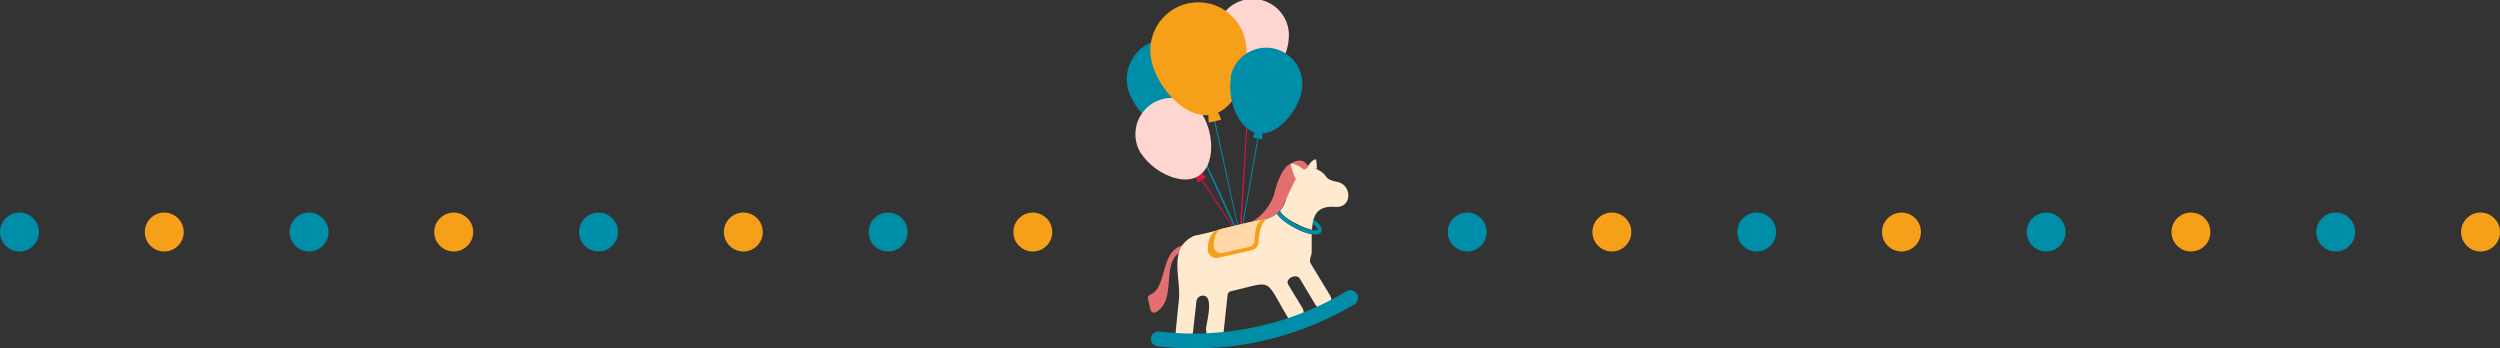  <svg xmlns="http://www.w3.org/2000/svg" viewBox="0 0 188.88 26.32" width="100%" style="vertical-align: middle; max-width: 100%; width: 100%;">
   <rect x="0" y="0" width="188.88" height="26.32" fill="#333333" stroke="none"/>
   <g>
    <g>
     <path d="M93.69,18s0,0-.06,0L89.7,9.44a.06.06,0,0,1,0-.08.08.08,0,0,1,.09,0L93.75,18a.06.06,0,0,1,0,.08Z" fill="rgb(0,141,168)">
     </path>
     <path d="M89.76,9.42c.3-.14.73.63.73.63l-.72.33S89.47,9.55,89.76,9.42Z" fill="rgb(0,141,168)">
     </path>
     <path d="M85.46,7.34C86.2,9,88.4,10.53,89.9,9.83s1.75-3.37,1-5a3,3,0,1,0-5.45,2.5Z" fill="rgb(0,141,168)">
     </path>
     <path d="M93.69,18l0,0L90.34,13a.05.05,0,0,1,0-.08.06.06,0,0,1,.08,0l3.31,5.05a.05.05,0,0,1,0,.08Z" fill="rgb(211,18,69)">
     </path>
     <path d="M90.38,12.93c.25-.17.74.47.74.47l-.61.39S90.13,13.09,90.38,12.93Z" fill="rgb(211,18,69)">
     </path>
     <path d="M86.23,11.61c.88,1.37,3.07,2.49,4.34,1.67s1.14-3.27.25-4.64a2.73,2.73,0,1,0-4.59,3Z" fill="rgb(255, 213, 209)">
     </path>
     <path d="M93.69,18h0a.06.06,0,0,1-.06-.06l.74-11.82a.06.06,0,0,1,.06-.05h0a.05.05,0,0,1,0,.06L93.75,18A.06.06,0,0,1,93.69,18Z" fill="rgb(211,18,69)">
     </path>
     <path d="M94.43,6.16c.29,0,.3.82.3.82L94,6.93S94.13,6.14,94.43,6.16Z" fill="rgb(211,18,69)">
     </path>
     <path d="M91.89,2.62c-.11,1.62,1,3.83,2.47,3.93s2.87-1.94,3-3.56a2.74,2.74,0,1,0-5.46-.37Z" fill="rgb(255, 213, 209)">
     </path>
     <path d="M93.69,18s0,0,0,0L91.51,8.14a.06.06,0,0,1,0-.07.07.07,0,0,1,.07,0L93.75,18s0,.06,0,.07Z" fill="rgb(0,141,168)">
     </path>
     <path d="M91.56,8.13c.39-.09.7.92.7.92l-.93.21S91.18,8.21,91.56,8.13Z" fill="rgb(246,160,26)">
     </path>
     <path d="M87,4.6c.46,2.09,2.64,4.48,4.59,4.05S94.53,5.13,94.07,3A3.6,3.6,0,1,0,87,4.6Z" fill="rgb(246,160,26)">
     </path>
     <path d="M93.69,18h0s-.05,0,0-.07l1.46-8.3a0,0,0,0,1,.06,0,.05.05,0,0,1,0,.06L93.75,18A.06.06,0,0,1,93.69,18Z" fill="rgb(0,141,168)">
     </path>
     <path d="M95.15,9.67c.3.06.22.86.22.86l-.71-.13S94.86,9.62,95.15,9.67Z" fill="rgb(0,141,168)">
     </path>
     <path d="M93,5.88c-.29,1.61.55,3.92,2,4.18s3.07-1.62,3.35-3.22a2.73,2.73,0,1,0-5.38-1Z" fill="rgb(0,141,168)">
     </path>
     <path d="M89.4,18.54c-1.78.37-1.18,3.18-2.49,3.72a.29.29,0,0,0-.18.34l.19.8a.29.29,0,0,0,.41.19c1.73-1,.18-4,2.17-4.7Z" fill="rgb(227, 111, 111)">
     </path>
     <path d="M96.71,15.92c0,.12.37.57,1.27,1a4.56,4.56,0,0,0,1.15.44,3.87,3.87,0,0,1,.05-.49,1.55,1.55,0,0,1,.07-.31c.18-.62.61-1,1.62-.93,1.3.1,1.28-1.61.23-1.87-.31-.08-.73-.14-.9-.41a1.68,1.68,0,0,0-3,1.35,1.9,1.9,0,0,1-.23.84,1.37,1.37,0,0,1-.2.29Z" fill="rgb(255, 233, 207)">
     </path>
     <path d="M90.13,25.12l.26-2.35a.49.49,0,0,1,.56-.43c.88.12,0,2.64.19,2.64a.65.65,0,0,0,1.3.14l.3-2.76A.35.35,0,0,1,93,22c3.26-.74,2.47-1.08,4.31,2a.66.66,0,0,0,1.12-.68l-1.09-1.8c-.3-.47.61-.89.86-.47l1.2,2a.66.66,0,0,0,1.12-.68l-1.48-2.44c-.19-.29.07-.6.06-.91h0c0-.46,0-.91,0-1.33h-.07a5.06,5.06,0,0,1-1.21-.47,6,6,0,0,1-1.07-.73,1.69,1.69,0,0,1-.29-.36,2.2,2.2,0,0,1-.7.38c-2.11.36-3.94,1-5.52,1.3-2.09.92-.94,3.28-1.19,5L88.83,25A.65.65,0,0,0,90.13,25.12Z" fill="rgb(255, 233, 207)">
     </path>
     <path d="M96.48,16.13a1.69,1.69,0,0,0,.29.36,6,6,0,0,0,1.07.73,5.06,5.06,0,0,0,1.21.47h.07a1.29,1.29,0,0,0,.47,0,.4.4,0,0,0,.24-.17c.1-.18,0-.43-.32-.72l-.26-.22a1.55,1.55,0,0,0-.07.31c.3.25.41.44.39.5s-.18,0-.44,0A4.56,4.56,0,0,1,98,17c-.9-.48-1.26-.93-1.27-1A2.4,2.4,0,0,1,96.48,16.13Z" fill="rgb(0,141,168)">
     </path>
     <path d="M96.48,16.13a2.4,2.4,0,0,0,.23-.21s0,0,0,0l0,0a1.37,1.37,0,0,0,.2-.29.47.47,0,0,0-.49.18A.36.36,0,0,0,96.48,16.13Z" fill="rgb(0,141,168)">
     </path>
     <path d="M98.91,12.64c-.85.37-.78.36-2,2.95a1.74,1.74,0,0,1-1.16.92l-1.12.22a3.89,3.89,0,0,0,1.62-2s.38-1.83,1.17-2.32S98.59,12.13,98.91,12.64Z" fill="rgb(227, 111, 111)">
     </path>
     <path d="M99.48,12.75a2.39,2.39,0,0,0-.06-.72c-.45.09-.69.75-.69.75Z" fill="rgb(255, 233, 207)">
     </path>
     <path d="M98.66,13c-.25-.36-.92-.7-1.14-.62a3.93,3.93,0,0,0,.4,1.18Z" fill="rgb(255, 233, 207)">
     </path>
     <path d="M95.89,16.49c-.63.14-.77,1.17-.8,1.81a.68.68,0,0,1-.54.61l-2.49.56a.65.65,0,0,1-.81-.61c0-.61.16-1.38.92-1.55Z" fill="rgb(246,160,26)">
     </path>
     <path d="M95.41,16.59c-.5.11-.61,1-.62,1.55a.55.55,0,0,1-.43.52l-2,.45a.55.55,0,0,1-.66-.53c0-.52.11-1.18.73-1.32Z" fill="rgb(255, 215, 168)">
     </path>
     <path d="M90.14,26.32a23.94,23.94,0,0,1-2.68-.15.57.57,0,0,1-.5-.62.57.57,0,0,1,.62-.5A22.43,22.43,0,0,0,94,24.87,22.52,22.52,0,0,0,101.74,22a.56.56,0,0,1,.57,1,24,24,0,0,1-8.15,3A24.6,24.6,0,0,1,90.14,26.32Z" fill="rgb(0,141,168)">
     </path>
     <circle cx="1.47" cy="17.53" r="1.47" fill="rgb(0,141,168)">
     </circle>
     <circle cx="12.41" cy="17.53" r="1.47" fill="rgb(246,160,26)">
     </circle>
     <circle cx="23.35" cy="17.53" r="1.47" fill="rgb(0,141,168)">
     </circle>
     <circle cx="34.28" cy="17.53" r="1.47" fill="rgb(246,160,26)">
     </circle>
     <circle cx="45.22" cy="17.53" r="1.47" fill="rgb(0,141,168)">
     </circle>
     <circle cx="56.16" cy="17.53" r="1.47" fill="rgb(246,160,26)">
     </circle>
     <circle cx="67.1" cy="17.53" r="1.47" fill="rgb(0,141,168)">
     </circle>
     <circle cx="78.03" cy="17.53" r="1.47" fill="rgb(246,160,26)">
     </circle>
     <circle cx="110.85" cy="17.53" r="1.47" fill="rgb(0,141,168)">
     </circle>
     <circle cx="121.78" cy="17.53" r="1.47" fill="rgb(246,160,26)">
     </circle>
     <circle cx="132.72" cy="17.53" r="1.47" fill="rgb(0,141,168)">
     </circle>
     <circle cx="143.66" cy="17.53" r="1.47" fill="rgb(246,160,26)">
     </circle>
     <circle cx="154.59" cy="17.53" r="1.47" fill="rgb(0,141,168)">
     </circle>
     <circle cx="165.53" cy="17.53" r="1.47" fill="rgb(246,160,26)">
     </circle>
     <circle cx="176.47" cy="17.53" r="1.47" fill="rgb(0,141,168)">
     </circle>
     <circle cx="187.41" cy="17.53" r="1.47" fill="rgb(246,160,26)">
     </circle>
    </g>
   </g>
  </svg>
